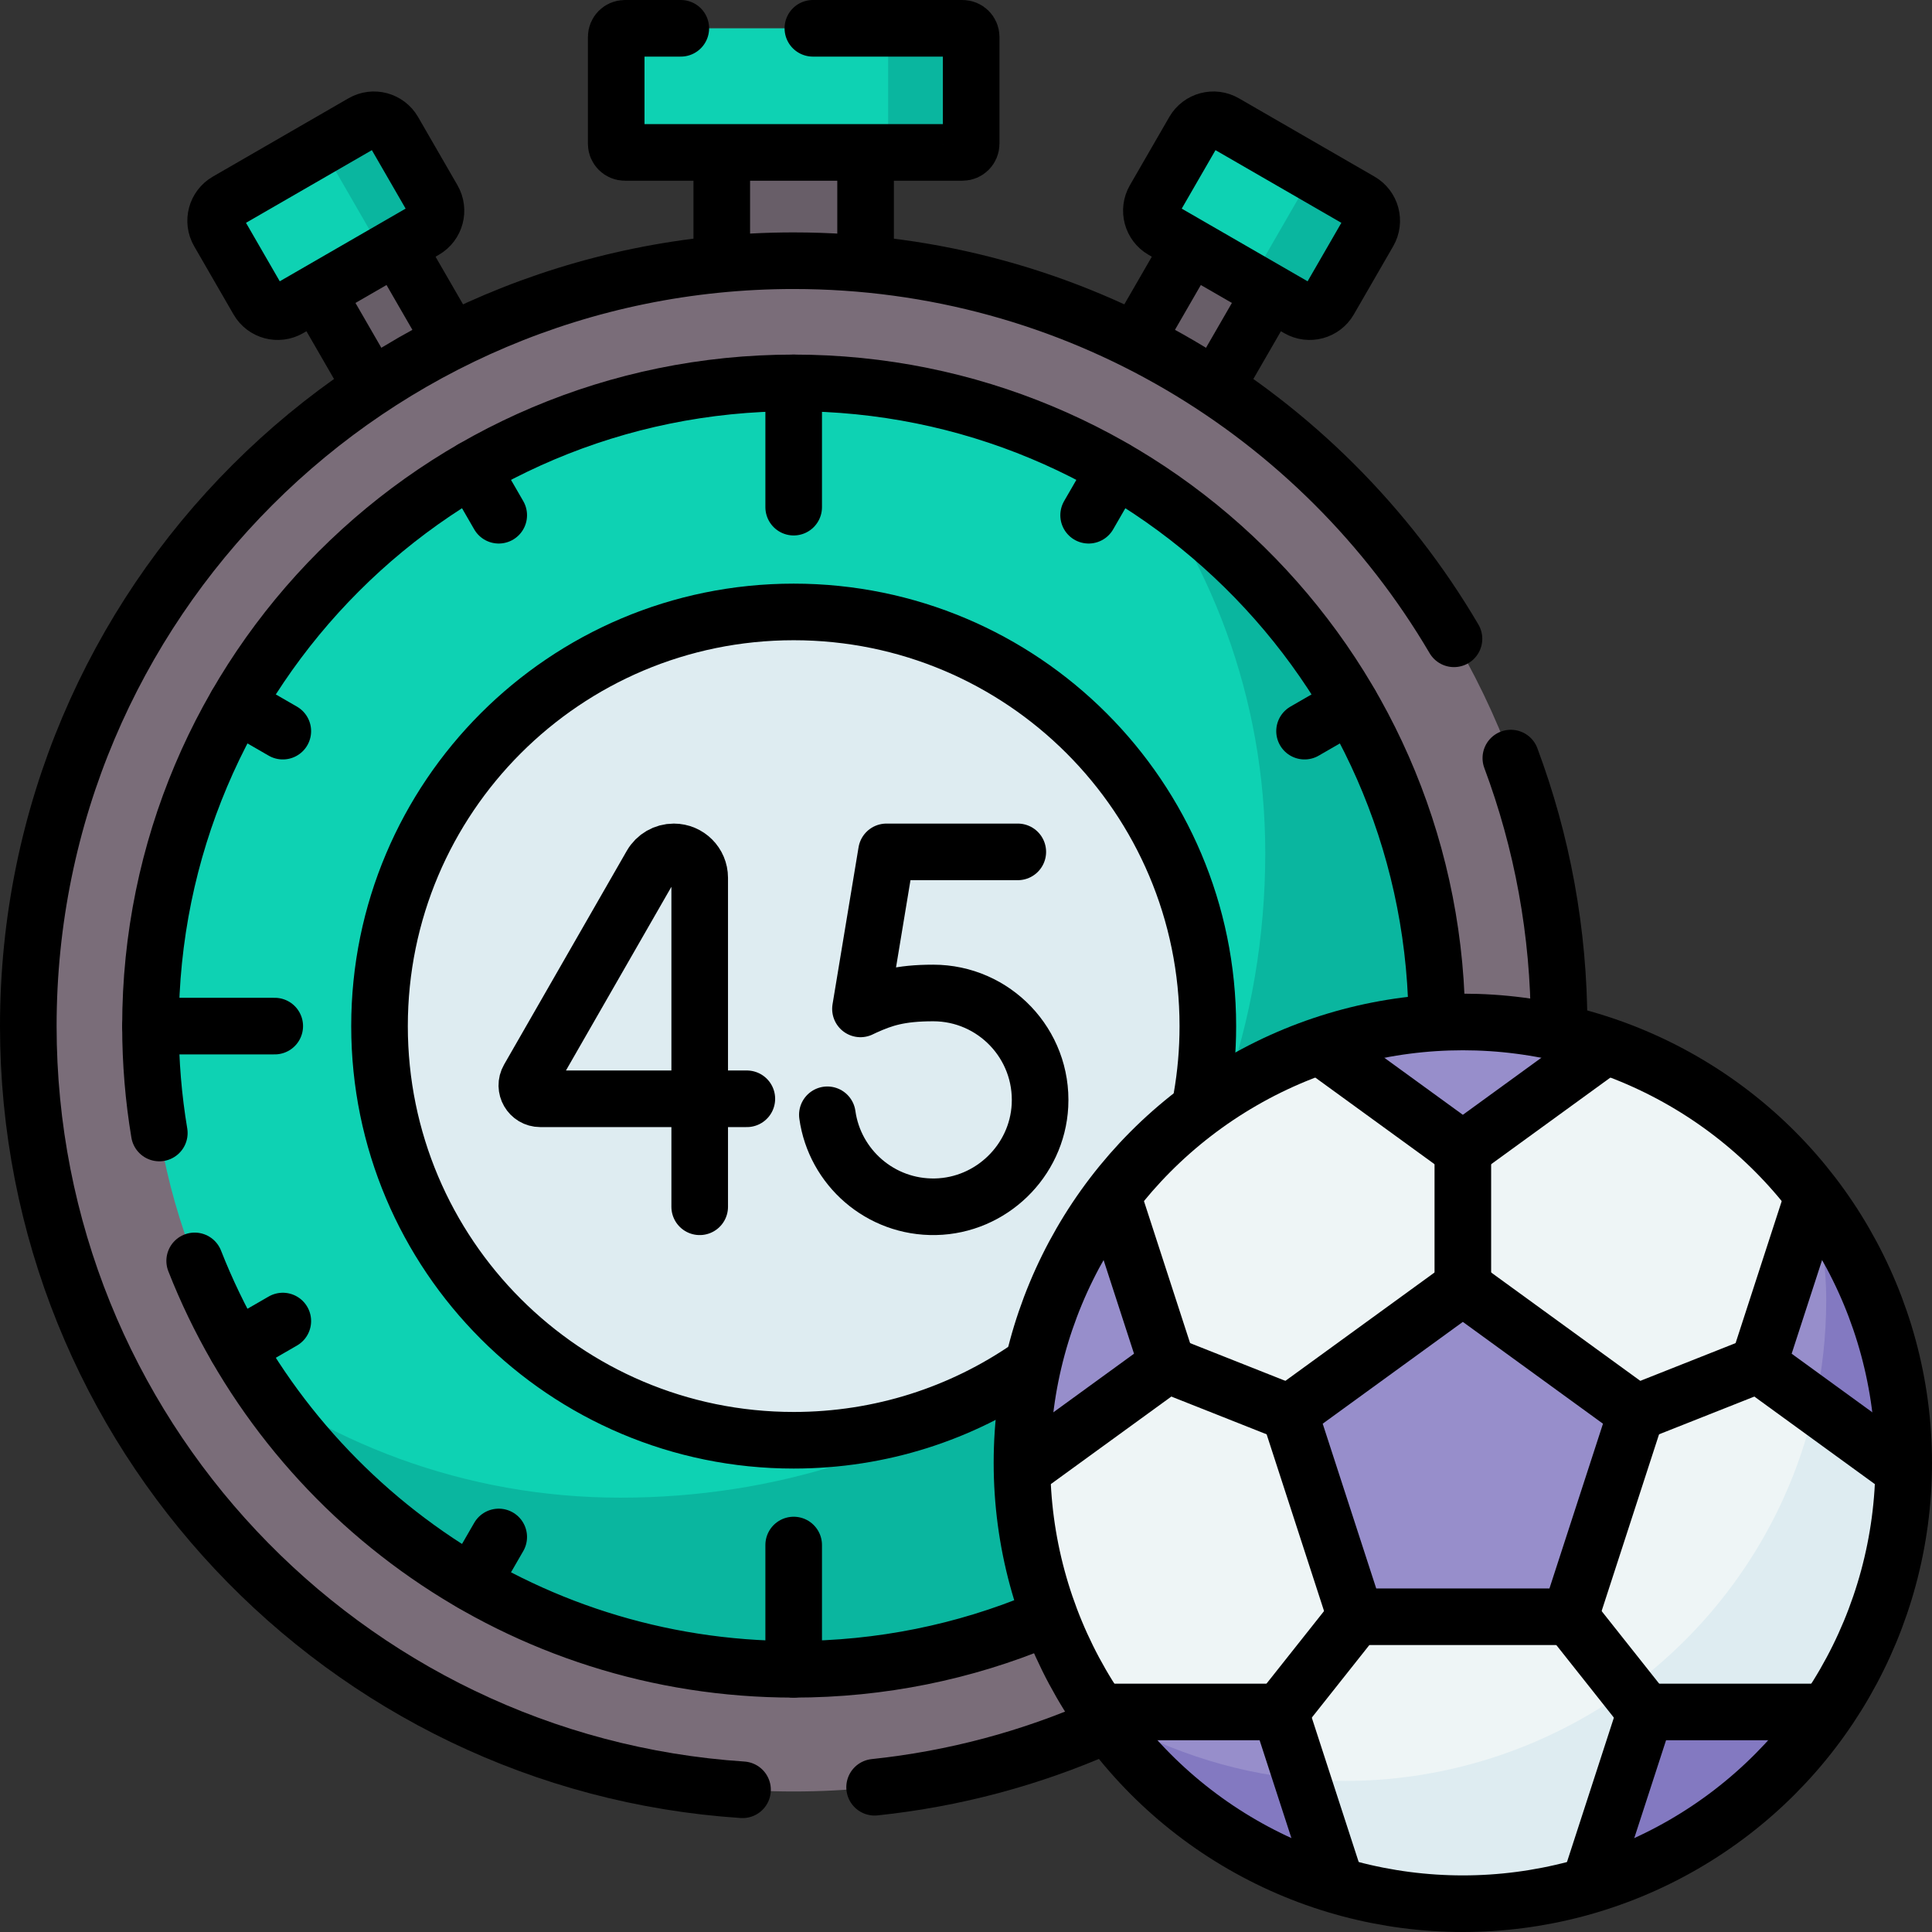 <svg version="1.1" id="Capa_1" xmlns="http://www.w3.org/2000/svg" xmlns:xlink="http://www.w3.org/1999/xlink" x="0px" y="0px" viewBox="0 0 512 512" style="enable-background:new 0 0 512 512;" xml:space="preserve">
<rect x="0" y="0" width="512" height="512" fill="#333333" stroke="none"/>
<g>
	<g>
		<g>
			<g>
				<g>
					<g>
						<rect x="191.279" y="33.092" style="fill:#685E68;" width="38.11" height="49.43"/>
						
							<rect x="91.023" y="55.481" transform="matrix(-0.866 0.5 -0.5 -0.866 235.959 109.761)" style="fill:#685E68;" width="24.503" height="62.025"/>
						
							<rect x="305.142" y="62.954" transform="matrix(0.866 0.5 -0.5 0.866 85.769 -147.109)" style="fill:#685E68;" width="24.503" height="47.079"/>
						<circle style="fill:#0ED2B3;" cx="210.334" cy="271.926" r="176.742"/>
						<path style="fill:#0AB69F;" d="M296.463,117.568c24.271,29.504,38.846,67.286,38.846,108.472&#10;&#9;&#9;&#9;&#9;&#9;&#9;&#9;c0,44.233-14.878,87.387-42.456,117.73c-5.905,6.497-12.131,12.37-19.075,17.729c-29.815,23.007-68.669,35.402-109.329,35.402&#10;&#9;&#9;&#9;&#9;&#9;&#9;&#9;c-41.187,0-78.968-14.575-108.472-38.846c30.229,54.058,88.02,90.613,154.358,90.613c97.612,0,176.742-79.13,176.742-176.742&#10;&#9;&#9;&#9;&#9;&#9;&#9;&#9;C387.076,205.588,350.522,147.797,296.463,117.568z"/>
						<circle style="fill:#DEECF1;" cx="210.334" cy="271.926" r="109.757"/>
						<path style="fill:#7A6D79;" d="M210.334,69.092C98.312,69.092,7.5,159.904,7.5,271.926S98.312,474.76,210.334,474.76&#10;&#9;&#9;&#9;&#9;&#9;&#9;&#9;s202.834-90.812,202.834-202.834S322.356,69.092,210.334,69.092z M210.334,442.379c-94.139,0-170.453-76.315-170.453-170.453&#10;&#9;&#9;&#9;&#9;&#9;&#9;&#9;s76.315-170.453,170.453-170.453s170.453,76.315,170.453,170.453S304.473,442.379,210.334,442.379z"/>
					</g>
				</g>
				<path style="fill:#0ED2B3;" d="M253.067,38.392l-18.002,2h-69.464c-1.271,0-2.301-1.03-2.301-2.301V9.801&#10;&#9;&#9;&#9;&#9;&#9;c0-1.271,1.03-2.301,2.301-2.301h69.464l18.002,2c1.271,0,2.301,1.03,2.301,2.301v24.291&#10;&#9;&#9;&#9;&#9;&#9;C255.368,37.362,254.338,38.392,253.067,38.392z"/>
				<path style="fill:#0AB69F;" d="M255.067,7.5h-22.002c1.271,0,2.301,1.03,2.301,2.301v28.291c0,1.271-1.03,2.301-2.301,2.301&#10;&#9;&#9;&#9;&#9;&#9;h22.002c1.271,0,2.301-1.03,2.301-2.301V9.801C257.368,8.53,256.338,7.5,255.067,7.5z"/>
				<path style="fill:#0ED2B3;" d="M76.599,81.786l22.304-12.877l11.777-7.634c2.875-1.66,3.86-5.336,2.2-8.21l-9.991-15.679&#10;&#9;&#9;&#9;&#9;&#9;c-1.66-2.875-5.336-3.86-8.21-2.2l-10.977,4.518L60.153,53.3c-2.875,1.66-3.86,5.336-2.2,8.21l10.436,18.076&#10;&#9;&#9;&#9;&#9;&#9;C70.049,82.461,73.725,83.446,76.599,81.786z"/>
				<path style="fill:#0AB69F;" d="M114.735,52.828l-10.436-18.076c-1.66-2.875-5.336-3.86-8.21-2.2l-12.92,7.459&#10;&#9;&#9;&#9;&#9;&#9;c1.822,0.299,3.5,1.382,4.494,3.105l11.078,19.188c1.289,2.233,1.07,4.918-0.333,6.89l14.127-8.156&#10;&#9;&#9;&#9;&#9;&#9;C115.41,59.379,116.395,55.703,114.735,52.828z"/>
				<path style="fill:#0ED2B3;" d="M343.432,79.218l-13.088-5.356l-22.211-12.824c-2.875-1.66-3.86-5.336-2.2-8.21l10.436-18.076&#10;&#9;&#9;&#9;&#9;&#9;c1.66-2.875,5.336-3.86,8.21-2.2L346,44.92l11.479,8.782c2.875,1.66,3.86,5.336,2.2,8.21l-8.037,15.107&#10;&#9;&#9;&#9;&#9;&#9;C349.982,79.893,346.307,80.878,343.432,79.218z"/>
				<path style="fill:#0AB69F;" d="M360.515,53.3l-15.36-8.868c1.096,1.868,1.188,4.254,0.028,6.263l-11.376,19.703&#10;&#9;&#9;&#9;&#9;&#9;c-0.948,1.641-2.531,2.684-4.259,3.004l14.52,8.383c2.875,1.66,6.551,0.675,8.21-2.2l10.436-18.076&#10;&#9;&#9;&#9;&#9;&#9;C364.374,58.636,363.389,54.96,360.515,53.3z"/>
			</g>
			<g>
				<path style="fill:#EEF5F6;" d="M499.969,386.715c0,0.639,0,1.266-0.024,1.905c-0.367,23.777-7.953,41.675-20.522,59.972&#10;&#9;&#9;&#9;&#9;&#9;c-14.924,21.765-35.693,36.1-61.565,43.817c-10.604,3.172-19.442,5.473-31.076,5.473c-11.634,0-21.986-0.542-32.591-3.713&#10;&#9;&#9;&#9;&#9;&#9;c-25.872-7.717-47.992-18.712-62.917-40.478c-12.557-18.298-20.049-40.347-20.416-64.112c-0.024-0.639,2.481-7.153,2.481-7.792&#10;&#9;&#9;&#9;&#9;&#9;c0-19.694,8.959-33.675,16.853-48.275c2.789-5.159,0.672-11.588,4.597-16.72c13.859-18.132,32.914-32.097,54.94-39.648&#10;&#9;&#9;&#9;&#9;&#9;c11.895-4.095,24.665,2.23,37.944,2.23c13.279,0,26.05-6.325,37.944-2.23c22.026,7.551,41.08,21.517,54.94,39.66&#10;&#9;&#9;&#9;&#9;&#9;C495.576,336.462,499.969,360.062,499.969,386.715z"/>
				<path style="fill:#DEECF1;" d="M482.404,321.15l5.326,36.304l-6.834,14.986c-6.214,27.785-21.563,52.175-42.574,69.791&#10;&#9;&#9;&#9;&#9;&#9;c-4.608,3.863-9.232,7.244-14.379,10.439c-19.496,12.103-42.804,19.293-67.44,19.293c-3.855,0-7.683-0.166-11.469-0.527&#10;&#9;&#9;&#9;&#9;&#9;c-19.457-1.856-30.987-3.041-46.886-12.448c13.953,20.086,25.583,26.493,48.373,34.138c1.576,0.529,6.012,6.003,7.671,6.498&#10;&#9;&#9;&#9;&#9;&#9;c10.604,3.172,21.848,4.876,33.482,4.876c11.634,0,22.878-1.704,33.482-4.876c3.118-0.93,6.013-4.082,9.015-5.26&#10;&#9;&#9;&#9;&#9;&#9;c16.842-6.606,29.419-18.885,41.435-31.467c3.617-3.788,9.418-4.777,12.455-9.206c12.569-18.298,20.049-40.335,20.416-64.112&#10;&#9;&#9;&#9;&#9;&#9;c0.024-0.639-2.772-7.055-2.772-7.694C501.704,355.563,482.404,321.15,482.404,321.15z"/>
				<polygon style="fill:#978ECB;" points="387.671,341.047 341.716,374.434 359.268,428.457 416.071,428.458 433.625,374.435 &#9;&#9;&#9;&#9;&#10;&#9;&#9;&#9;&#9;&#9;"/>
				<path style="fill:#978ECB;" d="M425.617,277.143l-37.944,27.564l-37.944-27.564c11.895-4.095,24.665-6.308,37.944-6.308&#10;&#9;&#9;&#9;&#9;&#9;C400.953,270.835,413.723,273.048,425.617,277.143z"/>
				<path style="fill:#978ECB;" d="M309.347,361.612l-38.488,27.967c-0.024-0.639-0.024-1.266-0.024-1.905&#10;&#9;&#9;&#9;&#9;&#9;c0-26.653,8.924-51.223,23.955-70.882L309.347,361.612z"/>
				<path style="fill:#978ECB;" d="M347.109,490.697c-25.872-7.717-42.414-23.826-55.834-37.006h47.992l5.766,17.745&#10;&#9;&#9;&#9;&#9;&#9;L347.109,490.697z"/>
				<path style="fill:#8379C1;" d="M484.06,453.691c-14.924,21.765-37.033,38.216-62.905,45.933l14.924-45.933H484.06z"/>
				<path style="fill:#978ECB;" d="M499.981,379.295c0,0.639,0,1.266-0.024,1.905l-19.063-8.758l-14.906-10.831l14.569-44.809&#10;&#9;&#9;&#9;&#9;&#9;C491.065,333.231,499.981,352.642,499.981,379.295z"/>
				<path style="fill:#8379C1;" d="M354.191,499.624l-9.159-28.188c-19.349-1.728-37.87-8.344-53.758-17.745&#10;&#9;&#9;&#9;&#9;&#9;c13.568,19.532,33.292,35.205,56.041,43.635C349.578,498.165,351.871,498.932,354.191,499.624z"/>
				<path style="fill:#8379C1;" d="M483.968,344.497c0,9.599-1.061,18.95-3.072,27.943l23.581,17.139&#10;&#9;&#9;&#9;&#9;&#9;c0.024-0.639,0.024-1.266,0.024-1.905c0-26.322-9.261-51.336-23.943-70.87C482.427,325.491,483.968,335.25,483.968,344.497z"/>
			</g>
		</g>
	</g>
	<g>
		<g>
			<g>
				<g>
					
						<line style="fill:none;stroke:#000000;stroke-width:15;stroke-linecap:round;stroke-linejoin:round;stroke-miterlimit:10;" x1="229.389" y1="43.22" x2="229.389" y2="68.321"/>
					
						<line style="fill:none;stroke:#000000;stroke-width:15;stroke-linecap:round;stroke-linejoin:round;stroke-miterlimit:10;" x1="191.279" y1="67.771" x2="191.279" y2="43.22"/>
					<path style="fill:none;stroke:#000000;stroke-width:15;stroke-linecap:round;stroke-linejoin:round;stroke-miterlimit:10;" d="&#10;&#9;&#9;&#9;&#9;&#9;&#9;M215.42,7.5h39.65c1.27,0,2.3,1.03,2.3,2.3v28.29c0,1.27-1.03,2.3-2.3,2.3H165.6c-1.27,0-2.3-1.03-2.3-2.3V9.8&#10;&#9;&#9;&#9;&#9;&#9;&#9;c0-1.27,1.03-2.3,2.3-2.3h14.82"/>
					
						<line style="fill:none;stroke:#000000;stroke-width:15;stroke-linecap:round;stroke-linejoin:round;stroke-miterlimit:10;" x1="84.932" y1="79.226" x2="97.776" y2="101.473"/>
					
						<line style="fill:none;stroke:#000000;stroke-width:15;stroke-linecap:round;stroke-linejoin:round;stroke-miterlimit:10;" x1="119.002" y1="89.231" x2="106.092" y2="66.87"/>
					<path style="fill:none;stroke:#000000;stroke-width:15;stroke-linecap:round;stroke-linejoin:round;stroke-miterlimit:10;" d="&#10;&#9;&#9;&#9;&#9;&#9;&#9;M76.599,81.786l35.936-20.747c2.875-1.66,3.86-5.336,2.2-8.21l-10.436-18.076c-1.66-2.875-5.336-3.86-8.21-2.2L60.153,53.3&#10;&#9;&#9;&#9;&#9;&#9;&#9;c-2.875,1.66-3.86,5.336-2.2,8.21l10.436,18.076C70.049,82.461,73.725,83.446,76.599,81.786z"/>
					
						<line style="fill:none;stroke:#000000;stroke-width:15;stroke-linecap:round;stroke-linejoin:round;stroke-miterlimit:10;" x1="335.411" y1="79.789" x2="323.742" y2="100"/>
					
						<line style="fill:none;stroke:#000000;stroke-width:15;stroke-linecap:round;stroke-linejoin:round;stroke-miterlimit:10;" x1="302.105" y1="88.47" x2="313.738" y2="68.321"/>
					<path style="fill:none;stroke:#000000;stroke-width:15;stroke-linecap:round;stroke-linejoin:round;stroke-miterlimit:10;" d="&#10;&#9;&#9;&#9;&#9;&#9;&#9;M344.068,81.786l-35.936-20.747c-2.875-1.66-3.86-5.336-2.2-8.21l10.436-18.076c1.66-2.875,5.336-3.86,8.21-2.2L360.515,53.3&#10;&#9;&#9;&#9;&#9;&#9;&#9;c2.875,1.66,3.86,5.336,2.2,8.21l-10.436,18.076C350.619,82.461,346.943,83.446,344.068,81.786z"/>
					<path style="fill:none;stroke:#000000;stroke-width:15;stroke-linecap:round;stroke-linejoin:round;stroke-miterlimit:10;" d="&#10;&#9;&#9;&#9;&#9;&#9;&#9;M196.78,474.31C91.08,467.34,7.5,379.4,7.5,271.93C7.5,159.9,98.31,69.09,210.33,69.09c74.58,0,139.75,40.24,174.99,100.2"/>
					<path style="fill:none;stroke:#000000;stroke-width:15;stroke-linecap:round;stroke-linejoin:round;stroke-miterlimit:10;" d="&#10;&#9;&#9;&#9;&#9;&#9;&#9;M400.39,200.9v0.01c8.26,22.1,12.78,46.03,12.78,71.02"/>
					<path style="fill:none;stroke:#000000;stroke-width:15;stroke-linecap:round;stroke-linejoin:round;stroke-miterlimit:10;" d="&#10;&#9;&#9;&#9;&#9;&#9;&#9;M231.78,473.64c21.22-2.23,41.47-7.73,60.23-16"/>
					<path style="fill:none;stroke:#000000;stroke-width:15;stroke-linecap:round;stroke-linejoin:round;stroke-miterlimit:10;" d="&#10;&#9;&#9;&#9;&#9;&#9;&#9;M380.76,268.69c-1.73-92.65-77.37-167.22-170.43-167.22c-94.13,0-170.45,76.32-170.45,170.46c0,9.65,0.8,19.12,2.34,28.33"/>
					<path style="fill:none;stroke:#000000;stroke-width:15;stroke-linecap:round;stroke-linejoin:round;stroke-miterlimit:10;" d="&#10;&#9;&#9;&#9;&#9;&#9;&#9;M51.59,334.15c24.86,63.36,86.57,108.23,158.74,108.23c23.19,0,45.3-4.63,65.45-13.02"/>
					<path style="fill:none;stroke:#000000;stroke-width:15;stroke-linecap:round;stroke-linejoin:round;stroke-miterlimit:10;" d="&#10;&#9;&#9;&#9;&#9;&#9;&#9;M272.625,362.307c-17.697,12.22-39.158,19.376-62.291,19.376c-60.617,0-109.757-49.14-109.757-109.757&#10;&#9;&#9;&#9;&#9;&#9;&#9;s49.14-109.757,109.757-109.757s109.757,49.14,109.757,109.757c0,6.53-0.57,12.927-1.664,19.144"/>
					
						<line style="fill:none;stroke:#000000;stroke-width:15;stroke-linecap:round;stroke-linejoin:round;stroke-miterlimit:10;" x1="125.107" y1="124.309" x2="132.169" y2="136.541"/>
					
						<line style="fill:none;stroke:#000000;stroke-width:15;stroke-linecap:round;stroke-linejoin:round;stroke-miterlimit:10;" x1="62.717" y1="186.699" x2="74.949" y2="193.761"/>
					
						<line style="fill:none;stroke:#000000;stroke-width:15;stroke-linecap:round;stroke-linejoin:round;stroke-miterlimit:10;" x1="62.717" y1="357.153" x2="74.949" y2="350.09"/>
					
						<line style="fill:none;stroke:#000000;stroke-width:15;stroke-linecap:round;stroke-linejoin:round;stroke-miterlimit:10;" x1="125.107" y1="419.543" x2="132.169" y2="407.311"/>
					
						<line style="fill:none;stroke:#000000;stroke-width:15;stroke-linecap:round;stroke-linejoin:round;stroke-miterlimit:10;" x1="210.334" y1="442.379" x2="210.334" y2="409.45"/>
					
						<line style="fill:none;stroke:#000000;stroke-width:15;stroke-linecap:round;stroke-linejoin:round;stroke-miterlimit:10;" x1="210.334" y1="101.473" x2="210.334" y2="134.402"/>
					
						<line style="fill:none;stroke:#000000;stroke-width:15;stroke-linecap:round;stroke-linejoin:round;stroke-miterlimit:10;" x1="39.88" y1="271.926" x2="72.81" y2="271.926"/>
					
						<line style="fill:none;stroke:#000000;stroke-width:15;stroke-linecap:round;stroke-linejoin:round;stroke-miterlimit:10;" x1="357.951" y1="186.699" x2="345.719" y2="193.761"/>
					
						<line style="fill:none;stroke:#000000;stroke-width:15;stroke-linecap:round;stroke-linejoin:round;stroke-miterlimit:10;" x1="295.561" y1="124.309" x2="288.498" y2="136.541"/>
					<g>
						
							<circle style="fill:none;stroke:#000000;stroke-width:15;stroke-linecap:round;stroke-linejoin:round;stroke-miterlimit:10;" cx="387.667" cy="387.667" r="116.833"/>
						
							<polygon style="fill:none;stroke:#000000;stroke-width:15;stroke-linecap:round;stroke-linejoin:round;stroke-miterlimit:10;" points="&#10;&#9;&#9;&#9;&#9;&#9;&#9;&#9;387.668,341.044 341.712,374.432 359.265,428.456 416.069,428.456 433.623,374.433 &#9;&#9;&#9;&#9;&#9;&#9;"/>
						
							<polyline style="fill:none;stroke:#000000;stroke-width:15;stroke-linecap:round;stroke-linejoin:round;stroke-miterlimit:10;" points="&#10;&#9;&#9;&#9;&#9;&#9;&#9;&#9;350.13,277.432 387.668,304.706 425.016,277.571 &#9;&#9;&#9;&#9;&#9;&#9;"/>
						
							<polyline style="fill:none;stroke:#000000;stroke-width:15;stroke-linecap:round;stroke-linejoin:round;stroke-miterlimit:10;" points="&#10;&#9;&#9;&#9;&#9;&#9;&#9;&#9;271.117,389.384 309.344,361.611 294.892,317.128 &#9;&#9;&#9;&#9;&#9;&#9;"/>
						
							<polyline style="fill:none;stroke:#000000;stroke-width:15;stroke-linecap:round;stroke-linejoin:round;stroke-miterlimit:10;" points="&#10;&#9;&#9;&#9;&#9;&#9;&#9;&#9;353.861,498.624 339.26,453.685 292.01,453.685 &#9;&#9;&#9;&#9;&#9;&#9;"/>
						
							<polyline style="fill:none;stroke:#000000;stroke-width:15;stroke-linecap:round;stroke-linejoin:round;stroke-miterlimit:10;" points="&#10;&#9;&#9;&#9;&#9;&#9;&#9;&#9;483.324,453.686 436.073,453.686 421.472,498.624 &#9;&#9;&#9;&#9;&#9;&#9;"/>
						
							<polyline style="fill:none;stroke:#000000;stroke-width:15;stroke-linecap:round;stroke-linejoin:round;stroke-miterlimit:10;" points="&#10;&#9;&#9;&#9;&#9;&#9;&#9;&#9;480.378,317.333 465.991,361.612 504.217,389.385 &#9;&#9;&#9;&#9;&#9;&#9;"/>
						
							<line style="fill:none;stroke:#000000;stroke-width:15;stroke-linecap:round;stroke-linejoin:round;stroke-miterlimit:10;" x1="309.344" y1="361.611" x2="341.712" y2="374.432"/>
						
							<line style="fill:none;stroke:#000000;stroke-width:15;stroke-linecap:round;stroke-linejoin:round;stroke-miterlimit:10;" x1="387.668" y1="341.044" x2="387.668" y2="304.706"/>
						
							<line style="fill:none;stroke:#000000;stroke-width:15;stroke-linecap:round;stroke-linejoin:round;stroke-miterlimit:10;" x1="433.623" y1="374.433" x2="465.991" y2="361.612"/>
						
							<line style="fill:none;stroke:#000000;stroke-width:15;stroke-linecap:round;stroke-linejoin:round;stroke-miterlimit:10;" x1="416.069" y1="428.456" x2="436.073" y2="453.686"/>
						
							<line style="fill:none;stroke:#000000;stroke-width:15;stroke-linecap:round;stroke-linejoin:round;stroke-miterlimit:10;" x1="339.26" y1="453.685" x2="359.265" y2="428.456"/>
					</g>
					<g>
						<g>
							
								<path style="fill:none;stroke:#000000;stroke-width:15;stroke-linecap:round;stroke-linejoin:round;stroke-miterlimit:10;" d="&#10;&#9;&#9;&#9;&#9;&#9;&#9;&#9;&#9;M269.726,225.757h-34.8l-6.894,41.611c0,0,0.43-0.222,1.202-0.57c4.826-2.172,9.137-3.648,18.08-3.648&#10;&#9;&#9;&#9;&#9;&#9;&#9;&#9;&#9;c16.145,0,29.136,13.526,28.29,29.836c-0.764,14.718-12.97,26.519-27.705,26.816c-14.566,0.293-26.691-10.409-28.64-24.372"/>
						</g>
						<g>
							
								<path style="fill:none;stroke:#000000;stroke-width:15;stroke-linecap:round;stroke-linejoin:round;stroke-miterlimit:10;" d="&#10;&#9;&#9;&#9;&#9;&#9;&#9;&#9;&#9;M197.921,291.19H143.18c-2.737,0-4.451-2.96-3.088-5.334l32.519-56.652c1.224-2.132,3.494-3.447,5.953-3.447h0&#10;&#9;&#9;&#9;&#9;&#9;&#9;&#9;&#9;c3.791,0,6.864,3.073,6.864,6.864v87.187"/>
						</g>
					</g>
				</g>
			</g>
		</g>
	</g>
</g>
<g>
</g>
<g>
</g>
<g>
</g>
<g>
</g>
<g>
</g>
<g>
</g>
<g>
</g>
<g>
</g>
<g>
</g>
<g>
</g>
<g>
</g>
<g>
</g>
<g>
</g>
<g>
</g>
<g>
</g>
</svg>